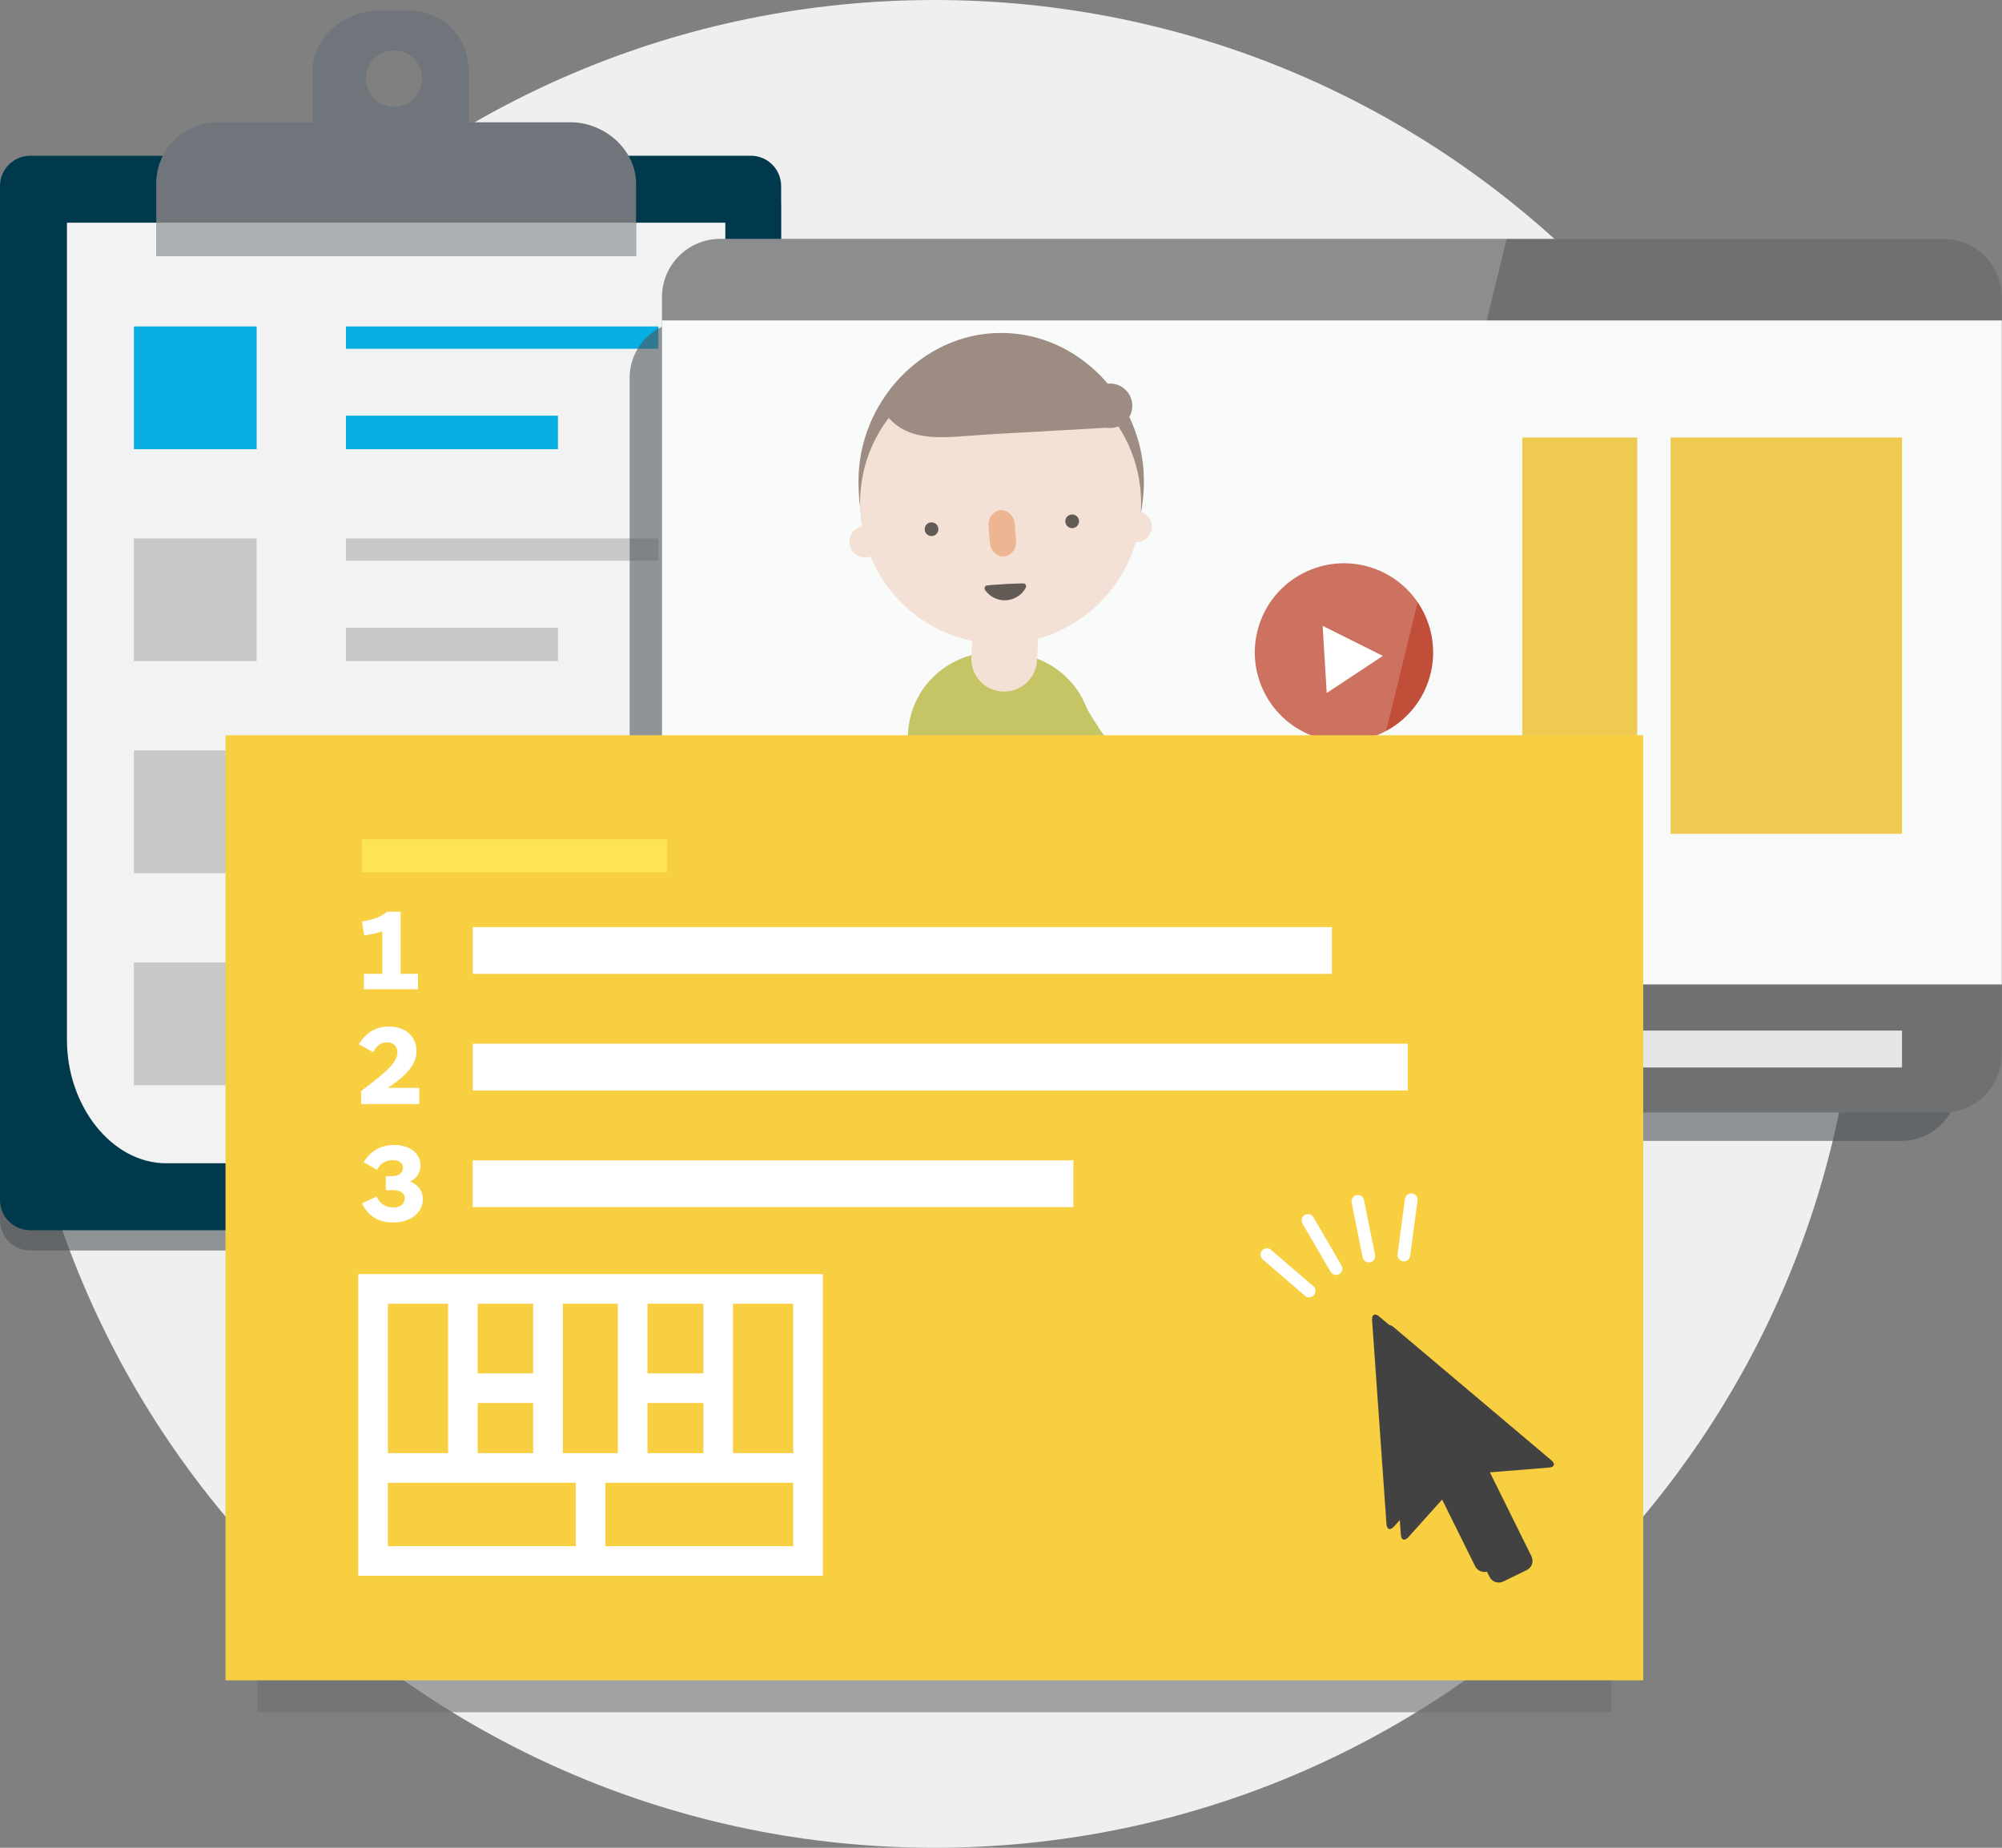 <?xml version="1.0" encoding="UTF-8" standalone="no"?>
<svg width="195px" height="180px" viewBox="0 0 195 180" version="1.1" xmlns="http://www.w3.org/2000/svg" xmlns:xlink="http://www.w3.org/1999/xlink" xmlns:sketch="http://www.bohemiancoding.com/sketch/ns">
    <rect x="0" y="0" width="195" height="180" fill="#808080" stroke="none"/>
    <!-- Generator: Sketch 3.5.1 (25234) - http://www.bohemiancoding.com/sketch -->
    <title>lessons-illustrations</title>
    <desc>Created with Sketch.</desc>
    <defs></defs>
    <g id="Final" stroke="none" stroke-width="1" fill="none" fill-rule="evenodd" sketch:type="MSPage">
        <g id="Desktop-Landscape-Copy-4" sketch:type="MSArtboardGroup" transform="translate(-542, -812)">
            <g id="section-whatyouget" sketch:type="MSLayerGroup" transform="translate(186, 722)">
                <g id="lessons-illustrations" transform="translate(356, 90)" sketch:type="MSShapeGroup">
                    <path d="M181.008,90 C181.008,139.705 140.713,180 91.008,180 C41.303,180 1.008,139.705 1.008,90 C1.008,40.295 41.303,0 91.008,0 C140.713,0 181.008,40.295 181.008,90" id="Fill-1" fill="#EFEFEF"></path>
                    <path d="M76.085,118.873 C76.085,120.501 74.766,121.82 73.138,121.82 L2.948,121.82 C1.32,121.82 0,120.501 0,118.873 L0,20.099 C0,18.471 1.32,17.15 2.948,17.15 L73.138,17.15 C74.766,17.15 76.085,18.471 76.085,20.099 L76.085,118.873 Z" id="Fill-3" fill-opacity="0.6" fill="#4F555B"></path>
                    <path d="M76.085,116.895 C76.085,118.523 74.766,119.842 73.138,119.842 L2.948,119.842 C1.32,119.842 0,118.523 0,116.895 L0,18.121 C0,16.493 1.32,15.172 2.948,15.172 L73.138,15.172 C74.766,15.172 76.085,16.493 76.085,18.121 L76.085,116.895 Z" id="Fill-5" fill="#00394C"></path>
                    <path d="M70.651,21.695 L70.651,101.301 C70.651,107.779 66.798,113.321 61.545,113.321 L16.177,113.321 C10.923,113.321 6.521,107.779 6.521,101.301 L6.521,21.695 L70.651,21.695 Z" id="Fill-7" fill="#F2F2F2"></path>
                    <path d="M24.999,43.757 L13.043,43.757 L13.043,31.801 L24.999,31.801 L24.999,43.757 Z" id="Fill-9" fill="#06AEE2"></path>
                    <path d="M64.129,33.975 L33.695,33.975 L33.695,31.802 L64.129,31.802 L64.129,33.975 Z" id="Fill-11" fill="#06AEE2"></path>
                    <path d="M54.346,43.757 L33.695,43.757 L33.695,40.496 L54.346,40.496 L54.346,43.757 Z" id="Fill-12" fill="#06AEE2"></path>
                    <path d="M24.999,64.409 L13.043,64.409 L13.043,52.453 L24.999,52.453 L24.999,64.409 Z" id="Fill-13" fill="#C8C8C7"></path>
                    <path d="M64.129,54.626 L33.695,54.626 L33.695,52.453 L64.129,52.453 L64.129,54.626 Z" id="Fill-14" fill="#C8C8C7"></path>
                    <path d="M54.346,64.409 L33.695,64.409 L33.695,61.149 L54.346,61.149 L54.346,64.409 Z" id="Fill-15" fill="#C8C8C7"></path>
                    <path d="M24.999,85.061 L13.043,85.061 L13.043,73.104 L24.999,73.104 L24.999,85.061 Z" id="Fill-16" fill="#C8C8C7"></path>
                    <path d="M64.129,75.279 L33.695,75.279 L33.695,73.105 L64.129,73.105 L64.129,75.279 Z" id="Fill-17" fill="#C8C8C7"></path>
                    <path d="M54.346,85.061 L33.695,85.061 L33.695,81.8 L54.346,81.8 L54.346,85.061 Z" id="Fill-18" fill="#C8C8C7"></path>
                    <path d="M24.999,105.713 L13.043,105.713 L13.043,93.757 L24.999,93.757 L24.999,105.713 Z" id="Fill-19" fill="#C8C8C7"></path>
                    <path d="M64.129,95.93 L33.695,95.93 L33.695,93.757 L64.129,93.757 L64.129,95.93 Z" id="Fill-20" fill="#C8C8C7"></path>
                    <path d="M54.346,105.713 L33.695,105.713 L33.695,102.452 L54.346,102.452 L54.346,105.713 Z" id="Fill-21" fill="#C8C8C7"></path>
                    <path d="M38.375,4.911 C39.892,4.911 41.12,6.14 41.12,7.654 C41.12,9.169 39.892,10.398 38.375,10.398 C36.86,10.398 35.632,9.169 35.632,7.654 C35.632,6.14 36.86,4.911 38.375,4.911 M55.588,11.912 L45.652,11.912 L45.652,6.906 C45.652,3.612 43.166,1.042 39.873,1.042 L36.878,1.042 C33.586,1.042 30.434,3.612 30.434,6.906 L30.434,11.912 L21.163,11.912 C17.87,11.912 15.217,14.589 15.217,17.882 L15.217,24.955 L61.955,24.955 L61.955,17.882 C61.955,14.589 58.881,11.912 55.588,11.912" id="Fill-22" fill="#6F757B"></path>
                    <path d="M61.955,21.695 L15.217,21.695 L15.217,24.955 L61.955,24.955 L61.955,21.695 Z" id="Fill-23" fill="#ADB0B2"></path>
                    <path d="M185.216,111.139 L66.803,111.139 C63.782,111.139 61.332,108.689 61.332,105.668 L61.332,36.784 C61.332,33.762 63.782,31.313 66.803,31.313 L185.216,31.313 C188.237,31.313 190.687,33.762 190.687,36.784 L190.687,105.668 C190.687,108.689 188.237,111.139 185.216,111.139" id="Fill-24" opacity="0.6" fill="#4F555B"></path>
                    <path d="M189.309,108.38 L70.157,108.38 C67.023,108.38 64.482,105.84 64.482,102.707 L64.482,28.945 C64.482,25.812 67.023,23.272 70.157,23.272 L189.309,23.272 C192.442,23.272 194.982,25.812 194.982,28.945 L194.982,102.707 C194.982,105.84 192.442,108.38 189.309,108.38" id="Fill-25" fill="#6F7072"></path>
                    <path d="M194.982,95.898 L64.482,95.898 L64.482,31.215 L194.982,31.215 L194.982,95.898 Z" id="Fill-26" fill="#F8F9F9"></path>
                    <path d="M122.53,61.262 C121.265,65.89 123.987,70.668 128.612,71.933 C133.239,73.198 138.015,70.473 139.283,65.851 C140.548,61.221 137.826,56.445 133.198,55.18 C128.574,53.915 123.795,56.638 122.53,61.262" id="Fill-27" fill="#C14E39"></path>
                    <path d="M129.028,64.239 L129.226,67.507 L131.958,65.702 L134.689,63.895 L131.76,62.432 L128.829,60.968 L129.028,64.239 Z" id="Fill-28" fill="#FFFFFF"></path>
                    <path d="M159.469,81.226 L148.275,81.226 L148.275,42.621 L159.469,42.621 L159.469,81.226 Z" id="Fill-29" fill="#F0CA50"></path>
                    <path d="M185.261,81.226 L162.719,81.226 L162.719,42.621 L185.261,42.621 L185.261,81.226 Z" id="Fill-30" fill="#F0CA50"></path>
                    <path d="M185.261,103.991 L132.666,103.991 L132.666,100.395 L185.261,100.395 L185.261,103.991 Z" id="Fill-31" fill="#E7E6E6"></path>
                    <path d="M133.33,103.991 L79.92,103.991 L79.92,100.395 L133.33,100.395 L133.33,103.991 Z" id="Fill-32" fill="#4B525A"></path>
                    <path d="M133.993,104.913 L132.665,104.913 L132.665,99.474 L133.993,99.474 L133.993,104.913 Z" id="Fill-33" fill="#F1CB50"></path>
                    <path d="M71.85,102.195 L71.85,100.391 L73.411,101.291 L74.972,102.195 L73.411,103.096 L71.85,103.996 L71.85,102.195 Z" id="Fill-34" fill="#F1CB50"></path>
                    <path d="M100.894,66.526 L94.495,66.194 L94.827,59.795 L101.226,60.127 L100.894,66.526 Z" id="Fill-35" fill="#F0D9CA"></path>
                    <path d="M87.313,95.898 L88.451,71.378 C88.685,66.855 92.577,63.345 97.104,63.579 L98.57,63.655 C103.095,63.889 106.605,67.785 106.371,72.309 L105.233,95.898 L87.313,95.898 Z" id="Fill-36" fill="#B6B73E"></path>
                    <path d="M97.957,33.785 C98.204,33.706 98.447,33.62 98.698,33.561 C98.447,33.62 98.204,33.706 97.957,33.785" id="Fill-37" fill="#F0D9CA"></path>
                    <path d="M96.095,34.517 C96.306,34.415 96.523,34.326 96.74,34.234 C96.523,34.326 96.306,34.415 96.095,34.517" id="Fill-40" fill="#F0D9CA"></path>
                    <path d="M101.377,68.977 C102.683,72.615 105.263,76.149 108.019,78.72 C113.653,83.993 122.221,87.063 126.519,86.245 C127.01,86.151 127.411,85.899 127.684,85.549 C128.06,85.066 128.193,84.399 127.986,83.722 C127.624,82.551 126.383,81.784 125.212,82.003 C123.524,82.328 114.823,79.686 111.023,75.892 C108.688,73.557 106.038,69.715 105.024,67.372" id="Fill-44" fill="#B6B73E"></path>
                    <path d="M126.703,86.298 C127.194,86.206 127.595,85.954 127.866,85.605 C128.243,85.121 128.377,84.452 128.169,83.774 C127.808,82.603 126.577,81.654 125.407,81.877 C124.876,81.981 123.643,81.969 122.096,81.543 L122.664,86.185 C124.208,86.46 125.597,86.508 126.703,86.298" id="Fill-45" fill="#F0D9CA"></path>
                    <path d="M91.699,71.907 C92.048,75.761 93.66,79.829 95.675,83.011 C99.802,89.531 107.318,94.662 111.687,94.946 C112.185,94.979 112.635,94.837 112.988,94.567 C113.474,94.194 113.77,93.584 113.74,92.873 C113.684,91.65 112.676,90.598 111.488,90.517 C109.773,90.405 102.018,85.659 99.295,81.029 C97.621,78.178 96.546,75.272 96.155,72.746" id="Fill-46" fill="#B6B73E"></path>
                    <path d="M111.85,95.049 C112.35,95.081 112.801,94.937 113.153,94.667 C113.639,94.297 113.935,93.686 113.902,92.975 C113.849,91.751 113.008,90.81 111.859,90.494 C110.869,90.222 109.978,90.087 108.588,89.284 L107.969,93.923 C109.397,94.578 110.726,94.975 111.85,95.049" id="Fill-47" fill="#F0D9CA"></path>
                    <path d="M101.008,64.336 C100.916,66.102 99.408,67.462 97.643,67.367 C95.877,67.279 94.517,65.767 94.609,64.004 C94.701,62.236 96.208,60.88 97.974,60.968 C99.742,61.063 101.1,62.568 101.008,64.336" id="Fill-48" fill="#F0D9CA"></path>
                    <path d="M111.42,46.813 C111.432,51.829 109.156,56.34 107.225,57.042 C104.739,57.943 102.085,54.163 97.766,54.175 C90.09,54.198 83.647,57.579 83.62,46.884 C83.599,39.208 89.806,32.448 97.482,32.433 C105.16,32.412 111.399,39.137 111.42,46.813" id="Fill-49" fill="#836F63"></path>
                    <path d="M106.228,38.501 C100.421,33.658 91.786,34.437 86.942,40.244 C83.763,44.054 83.02,49.077 84.519,53.453 C84.658,53.865 84.951,54.668 85.41,55.512 C86.217,57.005 87.304,58.377 88.684,59.532 C94.49,64.373 103.126,63.593 107.97,57.788 C112.813,51.981 112.035,43.345 106.228,38.501" id="Fill-50" fill="#F0D9CA"></path>
                    <path d="M90.772,52.22 C91.14,52.199 91.421,51.883 91.401,51.515 C91.383,51.147 91.066,50.867 90.699,50.887 C90.33,50.908 90.046,51.222 90.067,51.589 C90.088,51.959 90.405,52.241 90.772,52.22" id="Fill-51" fill="#3B322B"></path>
                    <path d="M104.469,51.451 C104.837,51.43 105.118,51.113 105.1,50.746 C105.08,50.378 104.763,50.097 104.396,50.118 C104.027,50.139 103.743,50.453 103.764,50.82 C103.785,51.19 104.102,51.471 104.469,51.451" id="Fill-52" fill="#3B322B"></path>
                    <path d="M97.993,58.475 C98.802,58.427 99.519,57.975 99.91,57.26 C99.99,57.115 99.937,56.932 99.794,56.854 C99.649,56.778 96.154,56.973 96.023,57.065 C95.89,57.163 95.858,57.347 95.952,57.482 C96.423,58.149 97.184,58.519 97.993,58.475" id="Fill-53" fill="#3B322B"></path>
                    <path d="M97.451,49.7 C98.153,49.644 98.778,50.251 98.84,51.042 L98.967,52.663 C99.029,53.46 98.508,54.15 97.806,54.207 C97.104,54.26 96.476,53.655 96.414,52.865 L96.286,51.244 C96.224,50.45 96.749,49.76 97.451,49.7" id="Fill-54" fill="#E9A276"></path>
                    <path d="M83.694,46.596 L83.694,46.603 L83.694,46.596 Z" id="Fill-55" fill="#836F63"></path>
                    <path d="M107.983,39.364 C108.131,42.021 108.11,41.65 108.11,41.65 C108.11,41.65 99.99,42.109 96.237,42.32 C92.116,42.554 88.52,43.354 86.211,40.285 C86.211,40.285 87.894,34.173 96.989,33.664 C106.084,33.151 107.983,39.364 107.983,39.364" id="Fill-56" fill="#836F63"></path>
                    <path d="M110.286,39.407 C110.354,40.597 109.439,41.623 108.245,41.691 C107.051,41.759 106.025,40.84 105.961,39.65 C105.892,38.455 106.808,37.434 108.002,37.366 C109.196,37.297 110.218,38.212 110.286,39.407" id="Fill-57" fill="#836F63"></path>
                    <path d="M82.736,52.871 C82.783,53.71 83.502,54.353 84.341,54.302 C85.183,54.261 85.823,53.541 85.778,52.697 C85.731,51.862 85.011,51.215 84.169,51.266 C83.331,51.313 82.688,52.033 82.736,52.871" id="Fill-58" fill="#F0D9CA"></path>
                    <path d="M109.146,51.387 C109.194,52.226 109.913,52.869 110.752,52.821 C111.593,52.777 112.236,52.057 112.188,51.215 C112.141,50.377 111.421,49.734 110.58,49.782 C109.742,49.829 109.098,50.549 109.146,51.387" id="Fill-59" fill="#F0D9CA"></path>
                    <path d="M125.903,108.38 L70.157,108.38 C67.023,108.38 64.482,105.84 64.482,102.707 L64.482,28.945 C64.482,25.812 67.023,23.272 70.157,23.272 L146.755,23.272 L125.903,108.38 Z" id="Fill-60" opacity="0.2" fill="#FFFFFF"></path>
                    <path d="M156.957,93.159 L25.059,93.159 L25.059,166.799 L156.957,166.799 L156.957,93.159 Z" id="Fill-61" fill-opacity="0.6" fill="#6E6F72"></path>
                    <path d="M160.053,163.689 L21.964,163.689 L21.964,71.627 L160.053,71.627 L160.053,163.689 Z" id="Fill-64" fill="#F7CF40"></path>
                    <path d="M137.117,106.232 L46.046,106.232 L46.046,101.674 L137.117,101.674 L137.117,106.232 Z" id="Fill-65" fill="#FFFFFF"></path>
                    <path d="M129.732,94.871 L46.046,94.871 L46.046,90.312 L129.732,90.312 L129.732,94.871 Z" id="Fill-66" fill="#FFFFFF"></path>
                    <path d="M104.548,117.593 L46.044,117.593 L46.044,113.035 L104.548,113.035 L104.548,117.593 Z" id="Fill-67" fill="#FFFFFF"></path>
                    <path d="M35.258,84.965 L64.983,84.965 L64.983,81.758 L35.258,81.758 L35.258,84.965 Z" id="Fill-68" fill="#E4E646"></path>
                    <path d="M64.983,84.965 L35.256,84.965 L35.256,81.758 L64.983,81.758 L64.983,84.965 Z" id="Fill-70" fill="#FEE355"></path>
                    <path d="M78.701,152.063 L36.337,152.063 L36.337,125.56 L78.701,125.56 L78.701,152.063 Z" id="Stroke-73" stroke="#FFFFFF" stroke-width="2.886"></path>
                    <path d="M36.337,143.001 L78.702,143.001" id="Stroke-75" stroke="#FFFFFF" stroke-width="2.886"></path>
                    <path d="M45.086,125.56 L45.086,143.001" id="Stroke-76" stroke="#FFFFFF" stroke-width="2.886"></path>
                    <path d="M53.375,125.56 L53.375,143.001" id="Stroke-77" stroke="#FFFFFF" stroke-width="2.886"></path>
                    <path d="M61.625,125.56 L61.625,143.001" id="Stroke-78" stroke="#FFFFFF" stroke-width="2.886"></path>
                    <path d="M69.952,125.56 L69.952,143.001" id="Stroke-79" stroke="#FFFFFF" stroke-width="2.886"></path>
                    <path d="M45.086,135.23 L53.375,135.23" id="Stroke-80" stroke="#FFFFFF" stroke-width="2.886"></path>
                    <path d="M61.625,135.23 L69.914,135.23" id="Stroke-81" stroke="#FFFFFF" stroke-width="2.886"></path>
                    <path d="M57.519,143.001 L57.519,152.063" id="Stroke-82" stroke="#FFFFFF" stroke-width="2.886"></path>
                    <path d="M35.451,96.368 L35.451,94.871 L37.242,94.871 L37.242,90.721 C36.8,90.88 36.097,91.049 35.473,91.118 L35.258,89.769 C36.426,89.576 37.174,89.293 37.684,88.817 L39.023,88.817 L39.023,94.871 L40.711,94.871 L40.711,96.368 L35.451,96.368 Z" id="Fill-83" fill="#FFFFFF"></path>
                    <path d="M35.177,107.553 L35.177,106.283 C37.839,104.289 38.707,103.442 38.707,102.507 C38.707,101.894 38.273,101.538 37.694,101.538 C37.137,101.538 36.646,101.872 36.346,102.497 L34.954,101.728 C35.566,100.703 36.513,100.002 37.861,100.002 C39.432,100.002 40.568,100.893 40.568,102.407 C40.568,103.577 39.721,104.712 37.771,105.971 L40.835,105.971 L40.835,107.553 L35.177,107.553 Z" id="Fill-84" fill="#FFFFFF"></path>
                    <path d="M37.579,115.938 L37.579,114.57 L38.213,114.57 C38.935,114.57 39.242,114.209 39.242,113.76 C39.242,113.279 38.87,113.016 38.256,113.016 C37.6,113.016 37.031,113.344 36.724,113.957 L35.422,113.213 C36.101,112.118 37.075,111.539 38.389,111.539 C39.942,111.539 40.96,112.37 40.96,113.541 C40.96,114.286 40.544,114.81 39.942,115.106 C40.708,115.38 41.19,116.015 41.19,116.802 C41.19,118.017 40.139,119.09 38.29,119.09 C36.758,119.09 35.783,118.356 35.258,117.219 L36.692,116.562 C36.966,117.23 37.524,117.623 38.301,117.623 C39.045,117.623 39.417,117.262 39.417,116.748 C39.417,116.222 39.012,115.938 38.224,115.938 L37.579,115.938 Z" id="Fill-85" fill="#FFFFFF"></path>
                    <path d="M149.699,141.215 L134.333,128.242 C133.915,127.89 133.605,128.049 133.643,128.593 L135.045,148.459 C135.083,149.006 135.415,149.12 135.778,148.711 L139.64,144.411 L143.683,152.577 C143.925,153.065 144.527,153.271 145.018,153.035 L147.32,151.908 C147.812,151.668 148.014,151.069 147.771,150.58 L143.72,142.395 L149.469,141.933 C150.014,141.891 150.119,141.569 149.699,141.215" id="Fill-86" fill="#434243"></path>
                    <path d="M151.099,142.248 L135.733,129.276 C135.315,128.923 135.005,129.082 135.042,129.626 L136.445,149.492 C136.482,150.039 136.814,150.153 137.178,149.744 L141.04,145.445 L145.083,153.61 C145.326,154.098 145.926,154.305 146.417,154.068 L148.72,152.941 C149.212,152.701 149.414,152.102 149.171,151.613 L145.12,143.428 L150.868,142.966 C151.414,142.924 151.519,142.602 151.099,142.248" id="Fill-87" fill="#434243"></path>
                    <path d="M128.044,126.077 C128.027,126.108 128.006,126.138 127.982,126.165 C127.757,126.423 127.37,126.452 127.111,126.23 L122.992,122.686 C122.734,122.465 122.711,122.069 122.927,121.819 C123.149,121.558 123.542,121.529 123.798,121.752 L127.915,125.294 C128.148,125.495 128.195,125.825 128.044,126.077" id="Fill-88" fill="#FFFFFF"></path>
                    <path d="M130.667,123.902 C130.615,123.989 130.54,124.065 130.448,124.118 C130.152,124.289 129.775,124.192 129.605,123.894 L126.867,119.202 C126.695,118.911 126.799,118.53 127.089,118.359 C127.383,118.189 127.763,118.288 127.934,118.585 L130.668,123.277 C130.788,123.477 130.778,123.718 130.667,123.902" id="Fill-89" fill="#FFFFFF"></path>
                    <path d="M133.857,122.679 C133.772,122.823 133.626,122.931 133.45,122.969 C133.116,123.032 132.789,122.818 132.722,122.484 L131.652,117.155 C131.584,116.823 131.801,116.497 132.135,116.431 C132.47,116.365 132.795,116.579 132.861,116.914 L133.933,122.242 C133.964,122.399 133.933,122.55 133.857,122.679" id="Fill-90" fill="#FFFFFF"></path>
                    <path d="M137.27,122.578 C137.146,122.781 136.911,122.906 136.659,122.871 C136.321,122.828 136.084,122.516 136.128,122.18 L136.845,116.794 C136.892,116.459 137.201,116.219 137.54,116.262 C137.877,116.308 138.115,116.62 138.071,116.957 L137.352,122.343 C137.339,122.428 137.311,122.506 137.27,122.578" id="Fill-91" fill="#FFFFFF"></path>
                </g>
            </g>
        </g>
    </g>
</svg>